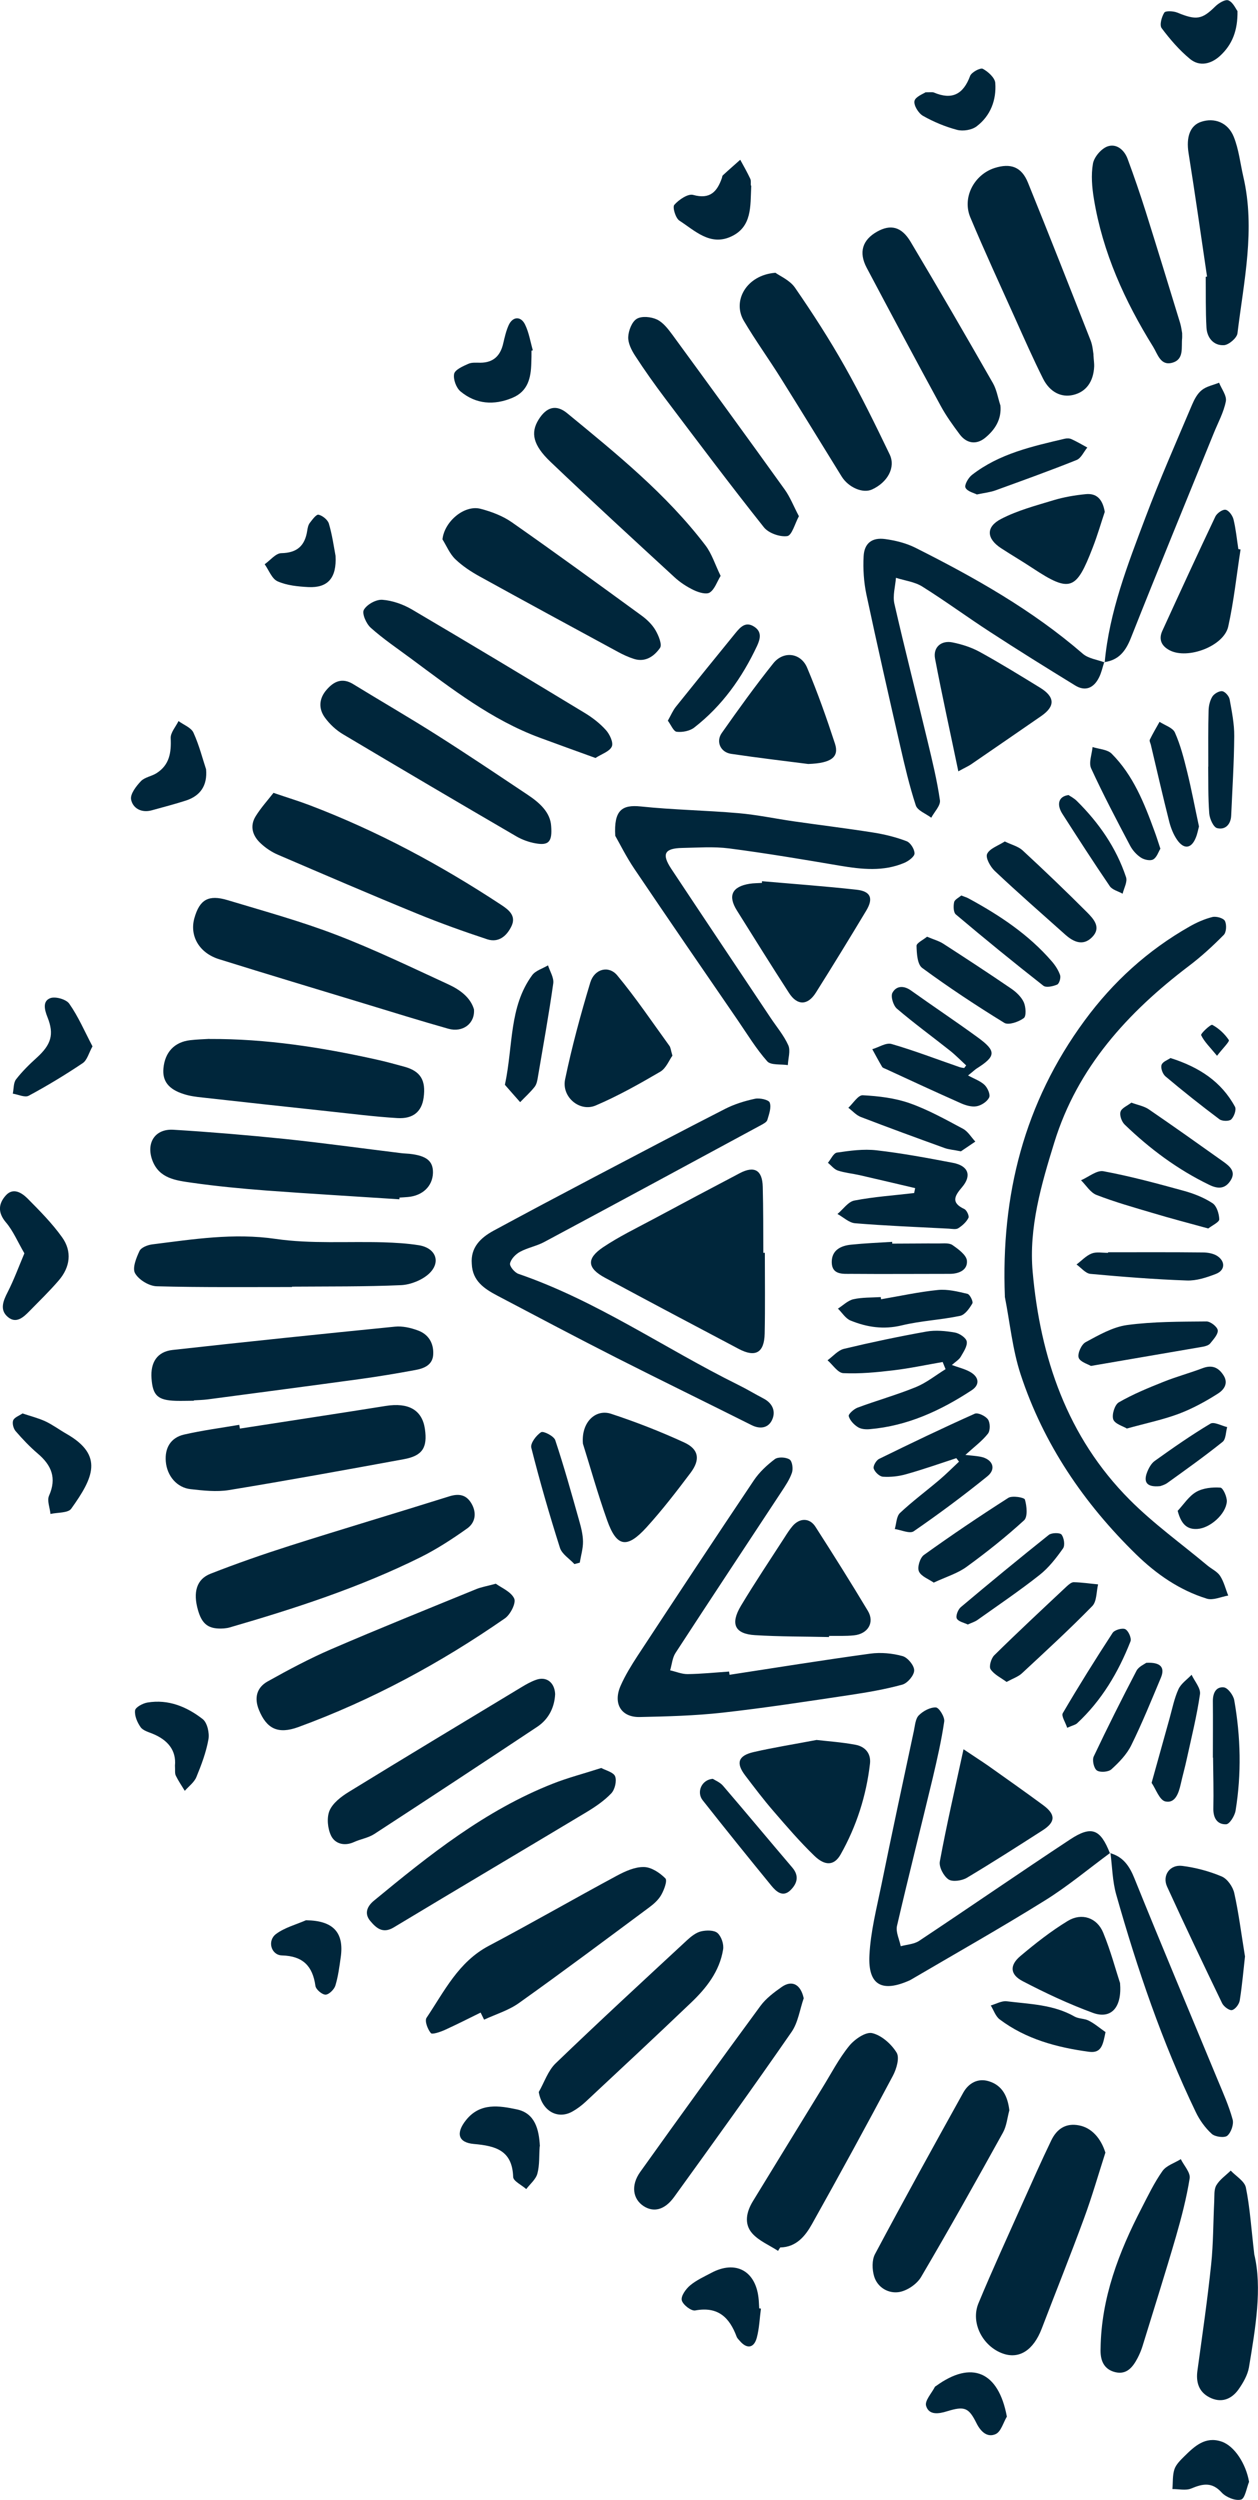 <svg width="78" height="155" viewBox="0 0 78 155" fill="none" xmlns="http://www.w3.org/2000/svg">
<g clip-path="url(#clip0_1517_15)">
<path d="M62.306 80.39C62.058 74.116 63.495 68.376 67.252 63.271C69.014 60.874 71.162 58.918 73.759 57.444C74.202 57.191 74.681 56.979 75.172 56.856C75.409 56.797 75.853 56.921 75.947 57.097C76.066 57.326 76.042 57.802 75.876 57.966C75.196 58.654 74.48 59.312 73.711 59.893C69.914 62.778 66.808 66.179 65.371 70.832C64.56 73.446 63.785 76.131 64.028 78.851C64.501 84.156 66.163 89.091 70.044 92.986C71.523 94.472 73.25 95.712 74.865 97.063C75.125 97.28 75.48 97.439 75.652 97.709C75.888 98.073 75.989 98.514 76.154 98.925C75.711 99.002 75.214 99.237 74.829 99.119C73.138 98.596 71.706 97.603 70.446 96.376C67.198 93.203 64.702 89.531 63.282 85.214C62.774 83.663 62.62 82 62.301 80.39H62.306Z" fill="#00263B"/>
<path d="M29.252 78.358C29.169 77.347 29.796 76.742 30.606 76.302C32.659 75.191 34.717 74.098 36.782 73.012C39.503 71.584 42.218 70.151 44.957 68.752C45.531 68.459 46.175 68.259 46.808 68.124C47.104 68.059 47.666 68.188 47.725 68.359C47.838 68.664 47.684 69.081 47.577 69.44C47.536 69.575 47.335 69.675 47.187 69.757C42.709 72.177 38.231 74.604 33.741 77.007C33.268 77.259 32.712 77.359 32.245 77.612C31.973 77.758 31.683 78.058 31.624 78.334C31.588 78.51 31.907 78.898 32.144 78.98C37.007 80.649 41.206 83.604 45.767 85.86C46.306 86.124 46.814 86.436 47.347 86.712C47.926 87.017 48.121 87.54 47.855 88.069C47.619 88.533 47.134 88.627 46.595 88.356C43.821 86.964 41.029 85.607 38.261 84.203C35.77 82.94 33.303 81.63 30.837 80.332C30.038 79.909 29.293 79.427 29.252 78.364V78.358Z" fill="#00263B"/>
<path d="M45.241 103.837C48.146 103.39 51.044 102.926 53.955 102.527C54.611 102.438 55.327 102.503 55.96 102.679C56.279 102.767 56.688 103.261 56.682 103.566C56.682 103.872 56.267 104.36 55.948 104.448C54.883 104.741 53.777 104.929 52.683 105.094C50.056 105.487 47.43 105.893 44.792 106.187C43.094 106.375 41.373 106.422 39.663 106.457C38.516 106.48 37.995 105.623 38.48 104.518C38.764 103.872 39.142 103.261 39.527 102.668C41.917 99.031 44.313 95.4 46.738 91.787C47.081 91.276 47.554 90.836 48.045 90.466C48.246 90.319 48.731 90.342 48.956 90.489C49.122 90.595 49.187 91.059 49.104 91.306C48.962 91.729 48.696 92.117 48.447 92.498C46.259 95.823 44.058 99.143 41.887 102.48C41.686 102.785 41.663 103.196 41.55 103.561C41.911 103.643 42.278 103.801 42.639 103.796C43.496 103.784 44.348 103.696 45.206 103.637L45.235 103.843L45.241 103.837Z" fill="#00263B"/>
<path d="M47.423 77.67C47.423 79.345 47.447 81.019 47.412 82.687C47.388 83.868 46.844 84.18 45.814 83.639C43.04 82.176 40.272 80.708 37.509 79.221C36.409 78.628 36.344 78.04 37.385 77.335C38.373 76.672 39.455 76.149 40.508 75.585C42.289 74.627 44.075 73.681 45.862 72.741C46.773 72.26 47.27 72.547 47.293 73.582C47.329 74.945 47.323 76.307 47.329 77.676C47.358 77.676 47.382 77.676 47.412 77.676L47.423 77.67Z" fill="#00263B"/>
<path d="M38.148 51.827C38.053 50.223 38.574 49.883 39.721 50C41.738 50.212 43.767 50.241 45.79 50.417C46.95 50.517 48.097 50.764 49.251 50.928C50.889 51.163 52.534 51.363 54.166 51.622C54.858 51.733 55.557 51.904 56.213 52.156C56.456 52.25 56.704 52.65 56.704 52.914C56.704 53.108 56.343 53.378 56.089 53.49C54.776 54.054 53.427 53.901 52.061 53.672C49.783 53.284 47.506 52.902 45.211 52.603C44.252 52.479 43.27 52.556 42.3 52.573C41.2 52.597 41.011 52.944 41.62 53.866C43.661 56.944 45.719 60.017 47.772 63.095C48.151 63.665 48.606 64.2 48.878 64.811C49.026 65.151 48.866 65.621 48.849 66.038C48.411 65.968 47.796 66.056 47.571 65.803C46.879 65.022 46.329 64.111 45.737 63.248C43.596 60.128 41.454 57.015 39.337 53.877C38.822 53.114 38.414 52.285 38.154 51.833L38.148 51.827Z" fill="#00263B"/>
<path d="M68.844 114.875C67.495 115.868 66.2 116.955 64.78 117.836C62.053 119.534 59.255 121.114 56.48 122.742C56.457 122.753 56.433 122.771 56.404 122.783C54.688 123.552 53.813 123.082 53.907 121.232C53.978 119.775 54.351 118.324 54.647 116.879C55.297 113.683 55.984 110.493 56.664 107.309C56.735 106.98 56.758 106.562 56.971 106.351C57.238 106.081 57.681 105.846 58.03 105.863C58.225 105.875 58.586 106.457 58.545 106.733C58.373 107.908 58.107 109.071 57.835 110.228C57.102 113.289 56.327 116.338 55.617 119.405C55.528 119.787 55.765 120.245 55.848 120.668C56.232 120.562 56.67 120.544 56.983 120.339C60.113 118.259 63.206 116.121 66.341 114.053C67.684 113.166 68.228 113.401 68.82 114.905L68.838 114.881L68.844 114.875Z" fill="#00263B"/>
<path d="M68.465 41.053C68.359 41.376 68.294 41.711 68.14 42.01C67.82 42.651 67.3 42.892 66.661 42.498C64.892 41.411 63.124 40.313 61.385 39.179C59.971 38.262 58.616 37.264 57.191 36.371C56.717 36.071 56.102 36.001 55.552 35.824C55.511 36.365 55.339 36.935 55.457 37.44C56.108 40.289 56.836 43.121 57.516 45.964C57.806 47.174 58.102 48.39 58.279 49.618C58.326 49.947 57.93 50.341 57.741 50.699C57.409 50.447 56.889 50.259 56.782 49.935C56.386 48.725 56.096 47.48 55.812 46.24C55.096 43.115 54.387 39.989 53.718 36.852C53.559 36.089 53.505 35.278 53.547 34.491C53.588 33.68 54.067 33.31 54.883 33.422C55.522 33.51 56.185 33.674 56.759 33.962C60.432 35.807 64.005 37.822 67.134 40.53C67.483 40.836 68.045 40.9 68.507 41.076L68.477 41.053H68.465Z" fill="#00263B"/>
<path d="M13.883 100.964C12.943 101.028 12.529 100.723 12.274 99.824C11.961 98.731 12.18 97.915 13.049 97.574C14.664 96.94 16.303 96.37 17.959 95.841C21.242 94.795 24.549 93.814 27.838 92.78C28.447 92.586 28.908 92.663 29.234 93.221C29.565 93.791 29.482 94.396 28.973 94.76C28.05 95.418 27.092 96.041 26.081 96.546C22.295 98.426 18.284 99.73 14.232 100.905C14.096 100.946 13.954 100.952 13.883 100.964Z" fill="#00263B"/>
<path d="M29.387 62.566C29.464 63.465 28.689 64.035 27.796 63.782C26.045 63.289 24.306 62.743 22.561 62.214C19.567 61.303 16.568 60.404 13.581 59.47C12.339 59.083 11.742 58.013 12.055 56.915C12.38 55.775 12.925 55.452 14.114 55.81C16.373 56.492 18.663 57.12 20.863 57.966C23.223 58.871 25.506 59.976 27.802 61.033C28.529 61.368 29.174 61.85 29.387 62.578V62.566Z" fill="#00263B"/>
<path d="M14.87 88.574C17.881 88.104 20.898 87.652 23.909 87.17C25.329 86.941 26.175 87.417 26.346 88.597C26.512 89.749 26.198 90.26 25.039 90.472C21.425 91.135 17.816 91.793 14.19 92.387C13.421 92.51 12.599 92.416 11.812 92.328C10.972 92.234 10.357 91.517 10.28 90.618C10.209 89.784 10.576 89.138 11.41 88.944C12.54 88.686 13.693 88.533 14.835 88.339C14.847 88.421 14.859 88.498 14.876 88.58L14.87 88.574Z" fill="#00263B"/>
<path d="M12.991 64.417C16.492 64.399 19.929 64.934 23.336 65.692C23.922 65.821 24.502 65.98 25.076 66.138C26.075 66.414 26.418 66.978 26.265 68.065C26.146 68.917 25.62 69.381 24.638 69.322C23.189 69.234 21.739 69.046 20.296 68.893C17.711 68.617 15.132 68.335 12.553 68.047C12.156 68.006 11.754 67.954 11.382 67.83C10.441 67.531 10.062 67.019 10.133 66.244C10.222 65.239 10.814 64.605 11.79 64.493C12.186 64.446 12.588 64.434 12.985 64.411L12.991 64.417Z" fill="#00263B"/>
<path d="M67.796 21.983C67.819 22.371 67.849 22.541 67.843 22.712C67.802 23.669 67.34 24.298 66.542 24.486C65.808 24.662 65.093 24.316 64.672 23.476C64.063 22.259 63.513 21.014 62.957 19.774C62.017 17.683 61.052 15.598 60.165 13.483C59.644 12.249 60.396 10.827 61.667 10.416C62.667 10.099 63.342 10.345 63.738 11.327C65.057 14.581 66.341 17.848 67.624 21.114C67.754 21.449 67.772 21.831 67.802 21.977L67.796 21.983Z" fill="#00263B"/>
<path d="M16.965 49.16C17.858 49.465 18.538 49.671 19.201 49.924C23.401 51.522 27.334 53.637 31.079 56.104C31.552 56.415 32.014 56.78 31.718 57.414C31.434 58.013 30.931 58.472 30.209 58.237C28.754 57.755 27.305 57.238 25.885 56.656C22.987 55.47 20.112 54.23 17.237 52.996C16.852 52.832 16.48 52.585 16.172 52.297C15.663 51.833 15.468 51.228 15.853 50.605C16.178 50.082 16.598 49.618 16.965 49.148V49.16Z" fill="#00263B"/>
<path d="M68.542 133.451C68.104 134.814 67.708 136.201 67.211 137.546C66.371 139.837 65.46 142.099 64.59 144.378C64.076 145.718 63.194 146.288 62.171 145.918C60.929 145.471 60.166 144.014 60.668 142.804C61.538 140.707 62.49 138.645 63.413 136.571C63.993 135.278 64.567 133.98 65.182 132.705C65.519 132.006 66.075 131.607 66.915 131.777C67.69 131.93 68.258 132.576 68.536 133.457L68.542 133.451Z" fill="#00263B"/>
<path d="M30.742 98.191C31.079 98.438 31.688 98.684 31.884 99.113C32.008 99.389 31.647 100.106 31.304 100.341C27.317 103.108 23.07 105.405 18.497 107.08C17.243 107.538 16.533 107.191 16.054 106.016C15.746 105.258 15.924 104.624 16.598 104.248C17.882 103.531 19.189 102.832 20.538 102.25C23.519 100.964 26.53 99.754 29.529 98.526C29.843 98.397 30.186 98.344 30.742 98.191Z" fill="#00263B"/>
<path d="M12.021 86.847C11.648 86.847 11.275 86.864 10.909 86.853C9.779 86.817 9.471 86.529 9.394 85.46C9.323 84.462 9.749 83.804 10.702 83.698C15.298 83.187 19.894 82.711 24.49 82.253C24.952 82.206 25.466 82.323 25.91 82.488C26.561 82.723 26.892 83.269 26.862 83.956C26.839 84.626 26.3 84.844 25.75 84.943C24.603 85.155 23.449 85.349 22.29 85.507C19.155 85.936 16.014 86.347 12.873 86.764C12.589 86.8 12.305 86.806 12.021 86.823C12.021 86.829 12.021 86.835 12.021 86.841V86.847Z" fill="#00263B"/>
<path d="M24.757 74.357C22 74.175 19.238 74.016 16.481 73.811C14.943 73.693 13.405 73.546 11.885 73.329C10.915 73.188 9.862 73.076 9.442 71.931C9.051 70.856 9.613 69.974 10.755 70.045C13.062 70.186 15.363 70.38 17.658 70.615C20.066 70.867 22.467 71.202 24.875 71.496C25.047 71.519 25.218 71.519 25.39 71.537C26.454 71.654 26.863 71.989 26.845 72.724C26.821 73.546 26.2 74.14 25.283 74.216C25.112 74.234 24.94 74.239 24.768 74.251C24.768 74.286 24.768 74.322 24.763 74.357H24.757Z" fill="#00263B"/>
<path d="M29.802 124.78C29.063 125.144 28.323 125.52 27.572 125.861C27.3 125.984 26.797 126.155 26.715 126.055C26.513 125.814 26.318 125.297 26.448 125.103C27.549 123.464 28.418 121.643 30.305 120.644C32.973 119.234 35.588 117.725 38.244 116.297C38.758 116.021 39.362 115.745 39.923 115.757C40.385 115.762 40.911 116.115 41.255 116.461C41.391 116.597 41.178 117.172 41 117.484C40.829 117.789 40.533 118.054 40.237 118.271C37.563 120.257 34.895 122.254 32.18 124.187C31.541 124.645 30.737 124.886 30.015 125.221C29.944 125.074 29.873 124.933 29.802 124.786V124.78Z" fill="#00263B"/>
<path d="M48.074 16.908C48.352 17.113 48.973 17.372 49.292 17.836C50.386 19.422 51.434 21.044 52.38 22.724C53.38 24.498 54.279 26.337 55.16 28.17C55.551 28.98 55.03 29.909 54.066 30.349C53.498 30.608 52.611 30.226 52.185 29.544C50.931 27.517 49.688 25.485 48.423 23.464C47.671 22.259 46.837 21.108 46.116 19.886C45.388 18.641 46.293 17.055 48.068 16.913L48.074 16.908Z" fill="#00263B"/>
<path d="M18.112 79.797C15.314 79.797 12.516 79.826 9.718 79.75C9.245 79.738 8.606 79.351 8.376 78.945C8.192 78.628 8.447 77.993 8.648 77.565C8.748 77.347 9.151 77.189 9.435 77.153C11.972 76.836 14.48 76.431 17.095 76.813C19.278 77.13 21.537 76.96 23.762 77.024C24.501 77.048 25.246 77.089 25.974 77.206C27.021 77.377 27.364 78.252 26.601 78.969C26.169 79.368 25.465 79.65 24.874 79.68C22.62 79.779 20.366 79.756 18.107 79.774C18.107 79.785 18.107 79.791 18.107 79.803L18.112 79.797Z" fill="#00263B"/>
<path d="M48.24 139.555C47.702 139.203 47.057 138.938 46.643 138.474C46.116 137.881 46.282 137.135 46.678 136.483C48.116 134.133 49.553 131.783 50.997 129.433C51.535 128.564 52.008 127.641 52.647 126.854C52.978 126.443 53.67 125.961 54.078 126.055C54.658 126.19 55.267 126.731 55.593 127.265C55.788 127.582 55.587 128.276 55.362 128.699C53.724 131.783 52.05 134.85 50.346 137.893C49.932 138.633 49.376 139.326 48.376 139.344C48.329 139.414 48.281 139.485 48.24 139.561V139.555Z" fill="#00263B"/>
<path d="M27.436 33.427C27.56 32.329 28.796 31.283 29.802 31.547C30.476 31.724 31.174 31.988 31.736 32.382C34.439 34.273 37.107 36.218 39.775 38.163C40.112 38.409 40.438 38.721 40.645 39.079C40.834 39.402 41.065 39.966 40.923 40.172C40.574 40.671 40.029 41.082 39.308 40.853C38.959 40.742 38.616 40.583 38.296 40.407C35.445 38.862 32.594 37.316 29.754 35.748C29.21 35.448 28.672 35.096 28.228 34.667C27.885 34.338 27.69 33.85 27.43 33.433L27.436 33.427Z" fill="#00263B"/>
<path d="M62.028 25.12C62.116 26.002 61.69 26.648 61.081 27.147C60.543 27.588 59.939 27.506 59.508 26.936C59.082 26.366 58.662 25.784 58.325 25.162C56.775 22.318 55.249 19.457 53.734 16.596C53.231 15.639 53.474 14.875 54.379 14.364C55.213 13.894 55.893 14.041 56.461 14.992C58.194 17.895 59.886 20.82 61.566 23.758C61.797 24.163 61.874 24.662 62.022 25.12H62.028Z" fill="#00263B"/>
<path d="M62.579 130.855C62.455 131.313 62.413 131.812 62.189 132.218C60.526 135.22 58.852 138.216 57.113 141.171C56.853 141.617 56.238 142.034 55.735 142.111C55.084 142.211 54.404 141.829 54.197 141.13C54.073 140.707 54.055 140.131 54.25 139.761C56.037 136.406 57.876 133.075 59.722 129.75C60.053 129.157 60.627 128.828 61.313 129.039C62.153 129.298 62.484 129.979 62.585 130.855H62.579Z" fill="#00263B"/>
<path d="M37.272 109.612C37.562 109.77 38.047 109.882 38.142 110.14C38.248 110.428 38.124 110.957 37.899 111.192C37.456 111.656 36.9 112.032 36.343 112.367C32.368 114.752 28.375 117.114 24.406 119.505C23.72 119.916 23.312 119.522 22.951 119.093C22.567 118.629 22.774 118.177 23.194 117.836C26.625 115.005 30.091 112.232 34.297 110.581C35.219 110.217 36.184 109.97 37.278 109.617L37.272 109.612Z" fill="#00263B"/>
<path d="M34.173 51.21C34.25 52.185 34.025 52.432 33.22 52.291C32.806 52.221 32.386 52.068 32.026 51.862C28.429 49.765 24.844 47.656 21.265 45.523C20.84 45.271 20.443 44.901 20.147 44.495C19.739 43.937 19.775 43.309 20.248 42.768C20.698 42.245 21.218 41.999 21.898 42.416C23.62 43.473 25.371 44.484 27.074 45.565C28.973 46.769 30.842 48.026 32.718 49.278C33.469 49.777 34.12 50.37 34.173 51.21Z" fill="#00263B"/>
<path d="M36.911 46.992C35.71 46.558 34.586 46.152 33.474 45.741C30.487 44.636 28.008 42.704 25.494 40.841C24.648 40.213 23.767 39.62 22.986 38.92C22.708 38.674 22.43 38.039 22.56 37.81C22.75 37.475 23.323 37.158 23.708 37.187C24.335 37.234 24.997 37.469 25.548 37.792C29.132 39.901 32.693 42.046 36.254 44.202C36.739 44.495 37.201 44.854 37.574 45.271C37.804 45.529 38.047 46.041 37.934 46.287C37.798 46.593 37.307 46.746 36.917 46.998L36.911 46.992Z" fill="#00263B"/>
<path d="M34.421 105.029C34.385 105.822 34.048 106.568 33.321 107.056C29.961 109.288 26.589 111.509 23.205 113.712C22.833 113.953 22.354 114.023 21.945 114.211C21.348 114.482 20.774 114.311 20.532 113.824C20.313 113.377 20.248 112.702 20.431 112.261C20.632 111.791 21.153 111.392 21.62 111.104C25.181 108.918 28.76 106.762 32.333 104.606C32.623 104.43 32.924 104.26 33.244 104.148C33.865 103.925 34.385 104.295 34.421 105.035V105.029Z" fill="#00263B"/>
<path d="M44.679 35.707C44.448 36.089 44.312 36.535 44.01 36.735C43.797 36.876 43.324 36.735 43.028 36.594C42.597 36.388 42.177 36.118 41.822 35.789C39.243 33.416 36.663 31.048 34.126 28.628C33.043 27.594 32.889 26.83 33.392 26.019C33.877 25.238 34.475 25.05 35.167 25.62C38.225 28.134 41.313 30.631 43.732 33.803C44.135 34.326 44.336 35.002 44.679 35.701V35.707Z" fill="#00263B"/>
<path d="M33.41 129.697C33.753 129.098 33.978 128.381 34.457 127.923C37.143 125.338 39.882 122.812 42.614 120.28C42.863 120.051 43.165 119.816 43.472 119.745C43.798 119.669 44.277 119.663 44.49 119.851C44.732 120.069 44.892 120.55 44.833 120.879C44.614 122.225 43.798 123.264 42.839 124.175C40.68 126.237 38.492 128.276 36.309 130.314C36.06 130.543 35.782 130.755 35.486 130.919C34.558 131.436 33.594 130.861 33.404 129.703L33.41 129.697Z" fill="#00263B"/>
<path d="M49.837 123.881C49.588 124.592 49.488 125.397 49.074 125.99C46.696 129.427 44.253 132.817 41.804 136.207C41.206 137.035 40.52 137.182 39.899 136.776C39.242 136.342 39.1 135.502 39.692 134.667C42.153 131.219 44.637 127.788 47.145 124.375C47.488 123.905 47.991 123.529 48.476 123.188C49.121 122.742 49.648 123.047 49.831 123.887L49.837 123.881Z" fill="#00263B"/>
<path d="M49.535 32.006C49.286 32.464 49.103 33.193 48.813 33.239C48.358 33.304 47.654 33.057 47.364 32.693C45.276 30.067 43.264 27.382 41.241 24.703C40.591 23.84 39.964 22.959 39.378 22.054C39.153 21.707 38.934 21.273 38.952 20.891C38.97 20.497 39.177 19.951 39.479 19.769C39.786 19.581 40.372 19.639 40.733 19.81C41.117 19.992 41.425 20.397 41.691 20.756C44.022 23.946 46.352 27.142 48.653 30.349C48.991 30.819 49.203 31.377 49.535 32.006Z" fill="#00263B"/>
<path d="M50.624 107.878C51.351 107.961 52.209 108.019 53.049 108.178C53.641 108.29 54.013 108.713 53.942 109.347C53.712 111.339 53.108 113.224 52.126 114.969C51.73 115.674 51.162 115.71 50.488 115.057C49.589 114.188 48.772 113.236 47.956 112.29C47.341 111.58 46.773 110.828 46.205 110.081C45.619 109.312 45.761 108.854 46.725 108.63C47.974 108.343 49.245 108.143 50.63 107.878H50.624Z" fill="#00263B"/>
<path d="M47.245 54.635C49.203 54.806 51.167 54.947 53.119 55.164C53.995 55.264 54.166 55.705 53.705 56.468C52.681 58.172 51.646 59.864 50.587 61.544C50.079 62.349 49.434 62.361 48.919 61.562C47.825 59.87 46.76 58.16 45.69 56.451C45.116 55.534 45.388 54.97 46.476 54.794C46.731 54.753 46.985 54.759 47.245 54.741V54.63V54.635Z" fill="#00263B"/>
<path d="M51.41 101.498C49.878 101.463 48.34 101.475 46.814 101.381C45.56 101.305 45.264 100.688 45.944 99.554C46.808 98.115 47.742 96.722 48.648 95.318C48.801 95.077 48.955 94.836 49.139 94.619C49.582 94.102 50.203 94.096 50.564 94.666C51.67 96.387 52.759 98.12 53.812 99.877C54.243 100.6 53.812 101.305 52.948 101.393C52.439 101.446 51.919 101.422 51.404 101.428C51.404 101.451 51.404 101.475 51.404 101.498H51.41Z" fill="#00263B"/>
<path d="M74.84 17.148C74.462 14.593 74.101 12.037 73.693 9.482C73.539 8.507 73.782 7.784 74.468 7.555C75.284 7.279 76.136 7.584 76.497 8.483C76.81 9.259 76.899 10.122 77.088 10.945C77.851 14.217 77.118 17.442 76.727 20.668C76.692 20.955 76.189 21.384 75.888 21.402C75.243 21.437 74.84 20.938 74.805 20.315C74.746 19.269 74.769 18.212 74.758 17.16C74.781 17.16 74.811 17.154 74.835 17.148H74.84Z" fill="#00263B"/>
<path d="M77.77 139.778C78.267 141.846 77.847 144.32 77.439 146.781C77.356 147.257 77.078 147.739 76.794 148.144C76.35 148.767 75.712 149.008 74.99 148.638C74.327 148.297 74.144 147.698 74.245 146.975C74.546 144.784 74.866 142.592 75.096 140.389C75.232 139.097 75.221 137.781 75.286 136.483C75.303 136.148 75.262 135.754 75.416 135.49C75.623 135.137 76.001 134.879 76.309 134.579C76.634 134.926 77.167 135.231 77.249 135.631C77.498 136.853 77.575 138.104 77.77 139.778Z" fill="#00263B"/>
<path d="M41.697 65.445C41.49 65.727 41.301 66.238 40.934 66.45C39.639 67.207 38.314 67.954 36.935 68.541C35.942 68.964 34.812 68.012 35.037 66.925C35.457 64.904 36.001 62.901 36.598 60.921C36.853 60.07 37.74 59.835 38.272 60.475C39.426 61.867 40.443 63.377 41.508 64.846C41.585 64.951 41.591 65.11 41.691 65.445H41.697Z" fill="#00263B"/>
<path d="M73.297 20.662C73.297 20.85 73.303 20.908 73.297 20.961C73.232 21.531 73.439 22.277 72.688 22.489C71.954 22.7 71.777 21.948 71.499 21.502C69.736 18.664 68.37 15.656 67.826 12.337C67.707 11.62 67.642 10.851 67.766 10.146C67.837 9.74 68.269 9.229 68.659 9.082C69.216 8.877 69.707 9.288 69.914 9.846C70.316 10.933 70.694 12.032 71.043 13.136C71.765 15.433 72.469 17.73 73.173 20.033C73.244 20.274 73.273 20.532 73.297 20.656V20.662Z" fill="#00263B"/>
<path d="M36.142 89.508C36.03 88.169 36.935 87.34 37.893 87.657C39.431 88.163 40.946 88.756 42.419 89.432C43.33 89.849 43.436 90.489 42.821 91.312C41.951 92.469 41.064 93.62 40.088 94.695C38.869 96.035 38.236 95.923 37.645 94.261C37.047 92.581 36.568 90.859 36.142 89.508Z" fill="#00263B"/>
<path d="M68.239 145.612C68.28 142.475 69.369 139.632 70.789 136.894C71.191 136.113 71.575 135.314 72.078 134.603C72.321 134.262 72.829 134.109 73.214 133.868C73.409 134.268 73.817 134.697 73.764 135.055C73.569 136.277 73.255 137.481 72.912 138.674C72.25 140.953 71.528 143.221 70.83 145.495C70.753 145.736 70.653 145.97 70.534 146.2C70.244 146.752 69.866 147.251 69.144 147.075C68.416 146.893 68.21 146.311 68.239 145.618V145.612Z" fill="#00263B"/>
<path d="M59.42 47.827C58.912 45.377 58.409 43.115 57.977 40.841C57.841 40.136 58.355 39.684 59.065 39.831C59.645 39.949 60.231 40.136 60.745 40.418C62.017 41.117 63.254 41.881 64.49 42.639C65.413 43.209 65.436 43.785 64.567 44.39C63.117 45.394 61.662 46.393 60.207 47.392C60.053 47.498 59.87 47.574 59.414 47.827H59.42Z" fill="#00263B"/>
<path d="M68.826 114.893C69.642 115.122 70.033 115.698 70.341 116.467C72.026 120.638 73.777 124.792 75.499 128.951C75.836 129.762 76.197 130.567 76.427 131.407C76.51 131.707 76.333 132.218 76.096 132.417C75.919 132.564 75.333 132.488 75.132 132.3C74.724 131.93 74.375 131.442 74.138 130.943C72.056 126.613 70.518 122.084 69.211 117.472C68.974 116.638 68.962 115.739 68.85 114.864L68.832 114.887L68.826 114.893Z" fill="#00263B"/>
<path d="M59.74 108.454C60.438 108.924 60.864 109.194 61.278 109.482C62.413 110.287 63.555 111.092 64.679 111.92C65.466 112.502 65.454 112.966 64.644 113.483C63.088 114.482 61.532 115.48 59.947 116.426C59.639 116.608 59.059 116.691 58.811 116.526C58.503 116.315 58.208 115.751 58.273 115.41C58.687 113.166 59.202 110.939 59.74 108.46V108.454Z" fill="#00263B"/>
<path d="M50.11 47.368C48.731 47.192 47.034 46.992 45.336 46.74C44.679 46.646 44.372 45.988 44.751 45.447C45.78 43.984 46.827 42.528 47.945 41.129C48.578 40.336 49.654 40.471 50.045 41.4C50.695 42.939 51.252 44.519 51.772 46.111C52.038 46.928 51.559 47.321 50.11 47.368Z" fill="#00263B"/>
<path d="M68.494 41.076C68.778 37.928 69.92 35.008 71.02 32.088C71.907 29.732 72.925 27.423 73.907 25.103C74.049 24.768 74.238 24.404 74.516 24.186C74.806 23.951 75.226 23.875 75.587 23.728C75.741 24.116 76.072 24.533 76.007 24.88C75.877 25.561 75.522 26.201 75.256 26.86C73.54 31.089 71.801 35.307 70.121 39.549C69.796 40.371 69.37 40.929 68.471 41.053L68.5 41.076H68.494Z" fill="#00263B"/>
<path d="M58.456 84.444C57.433 84.62 56.421 84.838 55.392 84.961C54.363 85.084 53.316 85.184 52.287 85.137C51.949 85.12 51.636 84.62 51.31 84.338C51.648 84.091 51.961 83.715 52.334 83.627C54.026 83.222 55.729 82.864 57.439 82.558C58.007 82.458 58.628 82.517 59.202 82.617C59.486 82.664 59.906 82.946 59.941 83.175C59.988 83.463 59.74 83.821 59.568 84.121C59.462 84.303 59.249 84.426 59.018 84.632C59.438 84.785 59.817 84.873 60.142 85.055C60.71 85.372 60.769 85.854 60.249 86.195C58.326 87.458 56.268 88.409 53.931 88.609C53.683 88.633 53.381 88.609 53.186 88.48C52.943 88.327 52.695 88.063 52.624 87.804C52.588 87.681 52.937 87.364 53.168 87.276C54.369 86.829 55.605 86.483 56.788 86.001C57.445 85.731 58.019 85.266 58.628 84.89C58.569 84.743 58.51 84.597 58.45 84.45L58.456 84.444Z" fill="#00263B"/>
<path d="M56.741 73.664C55.593 73.394 54.44 73.123 53.292 72.859C52.848 72.759 52.387 72.718 51.955 72.577C51.718 72.501 51.541 72.26 51.334 72.095C51.517 71.872 51.683 71.49 51.896 71.461C52.706 71.343 53.546 71.226 54.351 71.32C55.936 71.502 57.51 71.796 59.077 72.095C60.041 72.277 60.266 72.882 59.651 73.605C59.178 74.157 58.953 74.569 59.793 74.962C59.941 75.033 60.106 75.391 60.047 75.508C59.917 75.767 59.669 75.99 59.42 76.149C59.278 76.243 59.03 76.19 58.835 76.178C56.894 76.078 54.954 76.002 53.02 75.843C52.641 75.814 52.292 75.467 51.925 75.268C52.275 74.98 52.588 74.504 52.978 74.433C54.197 74.198 55.445 74.116 56.681 73.969C56.699 73.869 56.723 73.769 56.741 73.67V73.664Z" fill="#00263B"/>
<path d="M69.446 122.935C69.582 124.51 68.861 125.203 67.76 124.798C66.27 124.251 64.821 123.57 63.413 122.836C62.62 122.424 62.585 121.849 63.271 121.273C64.199 120.492 65.17 119.728 66.205 119.099C67.074 118.571 68.027 118.9 68.405 119.834C68.867 120.956 69.18 122.142 69.441 122.935H69.446Z" fill="#00263B"/>
<path d="M68.499 31.736C68.286 32.364 68.056 33.175 67.748 33.962C66.731 36.594 66.364 36.77 64.016 35.219C63.377 34.796 62.714 34.409 62.075 33.992C61.17 33.404 61.105 32.675 62.069 32.176C63.081 31.648 64.223 31.348 65.323 31.013C65.968 30.819 66.654 30.702 67.328 30.637C67.943 30.578 68.357 30.89 68.499 31.736Z" fill="#00263B"/>
<path d="M77.196 121.279C77.107 122.054 77.024 123.047 76.87 124.022C76.835 124.257 76.598 124.575 76.391 124.627C76.226 124.669 75.877 124.41 75.776 124.204C74.617 121.802 73.469 119.393 72.363 116.973C72.049 116.285 72.529 115.592 73.298 115.686C74.132 115.792 74.978 116.015 75.752 116.344C76.101 116.491 76.439 116.979 76.527 117.366C76.799 118.582 76.953 119.822 77.19 121.279H77.196Z" fill="#00263B"/>
<path d="M59.905 66.056C59.568 65.745 59.248 65.416 58.893 65.134C57.805 64.27 56.675 63.447 55.616 62.543C55.385 62.349 55.214 61.779 55.332 61.556C55.569 61.115 56.036 61.086 56.498 61.421C57.864 62.396 59.266 63.33 60.62 64.317C61.792 65.169 61.762 65.486 60.555 66.25C60.461 66.308 60.384 66.391 60.023 66.679C60.419 66.896 60.798 67.025 61.052 67.272C61.236 67.454 61.419 67.865 61.33 68.047C61.206 68.3 60.851 68.535 60.561 68.588C60.254 68.647 59.875 68.535 59.573 68.4C58.012 67.707 56.462 66.99 54.912 66.273C54.835 66.238 54.729 66.209 54.693 66.144C54.48 65.786 54.285 65.416 54.084 65.051C54.486 64.934 54.942 64.628 55.279 64.728C56.699 65.139 58.083 65.674 59.479 66.156C59.573 66.191 59.68 66.203 59.781 66.22C59.822 66.168 59.863 66.109 59.905 66.056Z" fill="#00263B"/>
<path d="M76.918 34.074C76.67 35.666 76.504 37.275 76.155 38.844C75.889 40.06 73.641 40.906 72.523 40.319C72.014 40.054 71.825 39.643 72.068 39.114C73.15 36.747 74.239 34.379 75.357 32.023C75.457 31.818 75.806 31.571 75.99 31.606C76.191 31.642 76.421 31.965 76.481 32.2C76.628 32.805 76.688 33.428 76.782 34.044L76.924 34.068L76.918 34.074Z" fill="#00263B"/>
<path d="M59.295 90.407C58.254 90.748 57.225 91.112 56.172 91.406C55.717 91.535 55.22 91.588 54.746 91.558C54.533 91.546 54.244 91.27 54.173 91.053C54.119 90.9 54.326 90.542 54.504 90.454C56.468 89.49 58.438 88.544 60.437 87.651C60.632 87.563 61.111 87.793 61.259 88.01C61.401 88.221 61.407 88.697 61.253 88.891C60.892 89.349 60.401 89.708 59.857 90.207C60.23 90.248 60.52 90.266 60.798 90.319C61.543 90.466 61.797 91.065 61.224 91.529C59.745 92.727 58.219 93.861 56.651 94.942C56.409 95.107 55.876 94.86 55.48 94.801C55.58 94.46 55.58 94.014 55.805 93.802C56.568 93.086 57.414 92.457 58.219 91.776C58.651 91.411 59.047 91.012 59.461 90.624C59.402 90.548 59.349 90.471 59.289 90.401L59.295 90.407Z" fill="#00263B"/>
<path d="M1.515 77.712C1.089 76.983 0.817 76.319 0.373 75.796C-0.148 75.185 -0.1 74.633 0.355 74.122C0.817 73.605 1.349 73.952 1.704 74.304C2.461 75.068 3.23 75.843 3.851 76.713C4.478 77.588 4.354 78.563 3.644 79.386C3.07 80.055 2.432 80.672 1.816 81.301C1.444 81.683 0.994 82.088 0.485 81.653C-0.029 81.219 0.19 80.666 0.474 80.114C0.864 79.351 1.16 78.54 1.515 77.7V77.712Z" fill="#00263B"/>
<path d="M62.413 104.283C62.076 104.03 61.645 103.831 61.42 103.496C61.307 103.325 61.455 102.814 61.65 102.626C63.123 101.175 64.632 99.771 66.14 98.355C66.264 98.244 66.43 98.097 66.572 98.097C67.081 98.109 67.584 98.185 68.086 98.232C67.974 98.69 68.01 99.284 67.725 99.577C66.318 101.017 64.827 102.386 63.354 103.754C63.135 103.954 62.822 104.06 62.419 104.277L62.413 104.283Z" fill="#00263B"/>
<path d="M67.631 84.685C67.459 84.579 66.962 84.438 66.879 84.174C66.802 83.909 67.051 83.357 67.311 83.216C68.128 82.775 68.991 82.276 69.884 82.153C71.505 81.935 73.162 81.947 74.806 81.93C75.055 81.93 75.48 82.264 75.504 82.476C75.534 82.728 75.238 83.04 75.037 83.293C74.942 83.41 74.741 83.469 74.581 83.498C72.339 83.886 70.091 84.268 67.631 84.691V84.685Z" fill="#00263B"/>
<path d="M62.306 52.174C62.714 52.374 63.128 52.473 63.4 52.72C64.761 53.977 66.097 55.258 67.405 56.568C67.813 56.979 68.304 57.514 67.712 58.107C67.15 58.677 66.559 58.401 66.05 57.949C64.583 56.639 63.104 55.346 61.673 53.995C61.401 53.736 61.093 53.178 61.205 52.943C61.359 52.609 61.886 52.438 62.306 52.168V52.174Z" fill="#00263B"/>
<path d="M31.305 67.26C31.825 64.828 31.553 62.437 32.996 60.463C33.209 60.175 33.647 60.052 33.978 59.852C34.097 60.222 34.351 60.616 34.304 60.968C34.032 62.901 33.683 64.816 33.357 66.743C33.322 66.966 33.28 67.219 33.15 67.384C32.884 67.724 32.553 68.018 32.251 68.335C31.92 67.965 31.595 67.589 31.311 67.266L31.305 67.26Z" fill="#00263B"/>
<path d="M57.485 58.078C57.881 58.248 58.218 58.337 58.49 58.513C59.898 59.423 61.3 60.34 62.684 61.286C63.004 61.503 63.323 61.803 63.477 62.138C63.607 62.425 63.643 63.007 63.477 63.124C63.158 63.359 62.531 63.577 62.27 63.418C60.531 62.349 58.822 61.221 57.177 60.011C56.876 59.788 56.84 59.112 56.828 58.642C56.828 58.466 57.236 58.278 57.485 58.072V58.078Z" fill="#00263B"/>
<path d="M57.899 98.126C57.591 97.909 57.112 97.739 56.976 97.427C56.864 97.175 57.041 96.587 57.283 96.411C58.993 95.183 60.744 94.002 62.519 92.868C62.761 92.716 63.507 92.839 63.548 92.974C63.666 93.379 63.731 94.043 63.495 94.261C62.371 95.289 61.176 96.24 59.94 97.139C59.378 97.551 58.668 97.762 57.899 98.121V98.126Z" fill="#00263B"/>
<path d="M74.912 76.166C73.718 75.838 72.588 75.544 71.476 75.209C70.305 74.862 69.121 74.527 67.986 74.087C67.607 73.94 67.341 73.488 67.027 73.176C67.495 72.977 68.009 72.536 68.423 72.618C70.097 72.93 71.742 73.376 73.386 73.828C74.013 73.999 74.64 74.246 75.179 74.598C75.439 74.768 75.587 75.25 75.599 75.597C75.599 75.773 75.185 75.961 74.924 76.161L74.912 76.166Z" fill="#00263B"/>
<path d="M55.327 77.106C56.297 77.106 57.261 77.089 58.231 77.095C58.515 77.095 58.864 77.053 59.065 77.2C59.426 77.453 59.917 77.811 59.952 78.158C60.006 78.734 59.473 78.98 58.888 78.98C56.847 78.98 54.812 78.998 52.771 78.98C52.257 78.98 51.576 79.051 51.57 78.252C51.57 77.512 52.126 77.236 52.765 77.171C53.611 77.083 54.469 77.048 55.321 76.995V77.112L55.327 77.106Z" fill="#00263B"/>
<path d="M1.397 87.634C1.899 87.804 2.379 87.922 2.81 88.122C3.272 88.339 3.686 88.65 4.13 88.903C6.454 90.237 5.78 91.635 4.414 93.544C4.218 93.814 3.568 93.767 3.13 93.867C3.094 93.485 2.905 93.039 3.041 92.733C3.526 91.641 3.195 90.848 2.343 90.125C1.846 89.702 1.391 89.22 0.965 88.727C0.829 88.568 0.746 88.239 0.817 88.063C0.894 87.875 1.184 87.781 1.403 87.628L1.397 87.634Z" fill="#00263B"/>
<path d="M32.955 21.742C32.955 21.995 32.955 22.254 32.943 22.506C32.919 23.423 32.742 24.263 31.765 24.668C30.624 25.144 29.512 25.062 28.559 24.274C28.287 24.051 28.092 23.517 28.157 23.182C28.21 22.923 28.701 22.706 29.033 22.559C29.252 22.459 29.535 22.489 29.79 22.489C30.606 22.483 31.032 22.042 31.203 21.284C31.292 20.902 31.381 20.509 31.541 20.156C31.789 19.622 32.286 19.581 32.552 20.115C32.795 20.609 32.883 21.178 33.037 21.719C33.008 21.725 32.978 21.737 32.955 21.742Z" fill="#00263B"/>
<path d="M33.463 133.075C33.421 133.639 33.463 134.227 33.321 134.761C33.226 135.12 32.871 135.408 32.629 135.725C32.345 135.472 31.824 135.231 31.818 134.973C31.765 133.334 30.742 133.046 29.381 132.928C28.387 132.84 28.263 132.241 28.89 131.454C29.766 130.349 30.96 130.555 32.049 130.784C33.179 131.025 33.421 132.03 33.475 133.075H33.463Z" fill="#00263B"/>
<path d="M5.738 64.869C5.508 65.28 5.407 65.727 5.129 65.915C4.046 66.643 2.928 67.319 1.781 67.936C1.544 68.065 1.13 67.859 0.793 67.807C0.858 67.501 0.828 67.131 1 66.914C1.379 66.426 1.828 65.985 2.29 65.568C3.165 64.769 3.372 64.141 2.946 63.072C2.757 62.602 2.633 62.079 3.106 61.891C3.419 61.761 4.106 61.955 4.295 62.231C4.857 63.03 5.247 63.947 5.732 64.869H5.738Z" fill="#00263B"/>
<path d="M35.616 96.975C35.308 96.64 34.841 96.358 34.717 95.964C34.066 93.914 33.469 91.846 32.942 89.761C32.871 89.49 33.25 88.985 33.552 88.797C33.694 88.709 34.344 89.038 34.427 89.291C34.971 90.924 35.433 92.586 35.9 94.243C36.024 94.678 36.142 95.13 36.148 95.577C36.154 96.011 36.018 96.452 35.947 96.887C35.835 96.916 35.728 96.945 35.616 96.975Z" fill="#00263B"/>
<path d="M69.865 88.568C69.641 88.427 69.126 88.286 69.025 88.004C68.925 87.716 69.114 87.094 69.369 86.947C70.244 86.441 71.191 86.054 72.131 85.678C72.918 85.361 73.746 85.137 74.539 84.838C75.112 84.614 75.521 84.749 75.852 85.255C76.201 85.784 75.864 86.189 75.503 86.412C74.746 86.894 73.941 87.334 73.101 87.652C72.119 88.022 71.084 88.233 69.854 88.574L69.865 88.568Z" fill="#00263B"/>
<path d="M41.408 44.683C41.603 44.337 41.722 44.049 41.911 43.814C43.136 42.286 44.366 40.765 45.602 39.249C45.898 38.891 46.223 38.515 46.744 38.844C47.235 39.149 47.158 39.572 46.945 40.036C46.016 42.016 44.78 43.761 43.041 45.112C42.769 45.324 42.307 45.412 41.958 45.371C41.757 45.347 41.603 44.942 41.408 44.683Z" fill="#00263B"/>
<path d="M46.577 11.503C46.577 11.503 46.583 11.562 46.577 11.585C46.518 12.772 46.648 14.082 45.299 14.681C44.016 15.251 43.081 14.299 42.129 13.682C41.886 13.53 41.685 12.842 41.809 12.701C42.087 12.384 42.655 11.996 42.975 12.084C44.033 12.378 44.465 11.879 44.761 11.033C44.779 10.98 44.779 10.909 44.814 10.874C45.169 10.545 45.536 10.228 45.897 9.905C46.11 10.293 46.329 10.68 46.518 11.08C46.577 11.197 46.542 11.362 46.553 11.503H46.565H46.577Z" fill="#00263B"/>
<path d="M70.15 68.365C70.564 68.517 70.943 68.582 71.233 68.782C72.776 69.839 74.308 70.926 75.835 72.013C76.237 72.301 76.657 72.63 76.302 73.188C75.977 73.699 75.551 73.74 74.983 73.464C73.013 72.512 71.298 71.232 69.736 69.728C69.547 69.546 69.405 69.152 69.476 68.929C69.541 68.7 69.901 68.559 70.156 68.359L70.15 68.365Z" fill="#00263B"/>
<path d="M47.181 143.133C47.098 143.744 47.08 144.367 46.92 144.954C46.743 145.594 46.305 145.647 45.873 145.142C45.797 145.054 45.708 144.972 45.672 144.872C45.229 143.685 44.519 142.986 43.105 143.25C42.857 143.297 42.336 142.892 42.271 142.616C42.212 142.357 42.52 141.923 42.786 141.699C43.17 141.376 43.649 141.159 44.105 140.918C45.59 140.125 46.826 140.771 47.027 142.44C47.057 142.663 47.057 142.892 47.074 143.121C47.116 143.121 47.151 143.133 47.193 143.139L47.181 143.133Z" fill="#00263B"/>
<path d="M12.778 47.697C12.867 48.708 12.423 49.336 11.542 49.63C10.838 49.859 10.122 50.041 9.406 50.241C8.767 50.417 8.235 50.112 8.128 49.571C8.063 49.236 8.442 48.743 8.738 48.432C8.974 48.185 9.406 48.132 9.714 47.932C10.512 47.421 10.625 46.652 10.583 45.77C10.566 45.424 10.897 45.059 11.068 44.707C11.388 44.942 11.855 45.112 11.997 45.43C12.358 46.223 12.571 47.08 12.778 47.697Z" fill="#00263B"/>
<path d="M68.706 77.641C70.67 77.641 72.628 77.629 74.592 77.653C74.888 77.653 75.237 77.718 75.473 77.87C75.988 78.211 75.964 78.757 75.396 78.981C74.823 79.204 74.184 79.415 73.586 79.392C71.587 79.321 69.593 79.163 67.606 78.981C67.304 78.951 67.032 78.599 66.748 78.399C67.062 78.164 67.34 77.853 67.689 77.717C67.99 77.6 68.363 77.682 68.706 77.676C68.706 77.665 68.706 77.653 68.706 77.641Z" fill="#00263B"/>
<path d="M44.205 110.293C44.347 110.387 44.648 110.505 44.832 110.722C46.275 112.402 47.689 114.106 49.126 115.792C49.588 116.332 49.404 116.82 48.99 117.214C48.529 117.642 48.127 117.278 47.837 116.926C46.399 115.169 44.974 113.401 43.566 111.615C43.176 111.121 43.489 110.34 44.205 110.287V110.293Z" fill="#00263B"/>
<path d="M10.848 109.471C10.937 108.531 10.41 107.878 9.458 107.491C9.197 107.385 8.86 107.291 8.718 107.085C8.511 106.792 8.334 106.38 8.375 106.046C8.399 105.852 8.854 105.605 9.144 105.558C10.44 105.341 11.587 105.822 12.569 106.586C12.853 106.809 12.995 107.45 12.924 107.843C12.782 108.642 12.486 109.429 12.173 110.187C12.037 110.51 11.7 110.757 11.457 111.033C11.268 110.722 11.061 110.422 10.901 110.093C10.83 109.952 10.866 109.758 10.848 109.465V109.471Z" fill="#00263B"/>
<path d="M54.629 80.555C55.806 80.355 56.977 80.097 58.16 79.979C58.758 79.92 59.391 80.079 59.988 80.22C60.136 80.255 60.355 80.702 60.29 80.813C60.112 81.119 59.834 81.518 59.533 81.583C58.338 81.836 57.096 81.888 55.907 82.176C54.783 82.447 53.753 82.288 52.742 81.877C52.428 81.753 52.215 81.389 51.955 81.136C52.269 80.937 52.564 80.637 52.907 80.555C53.458 80.431 54.043 80.455 54.611 80.42C54.617 80.467 54.623 80.514 54.629 80.561V80.555Z" fill="#00263B"/>
<path d="M71.948 52.62C71.83 52.808 71.729 53.155 71.504 53.284C71.327 53.39 70.942 53.308 70.741 53.173C70.469 52.996 70.221 52.72 70.067 52.426C69.233 50.846 68.399 49.26 67.653 47.639C67.494 47.286 67.701 46.763 67.742 46.317C68.144 46.446 68.659 46.464 68.925 46.728C70.262 48.067 70.948 49.795 71.581 51.533C71.7 51.851 71.8 52.174 71.948 52.62Z" fill="#00263B"/>
<path d="M60.561 30.654C60.396 30.566 59.976 30.472 59.863 30.237C59.781 30.073 60.041 29.615 60.266 29.444C61.957 28.128 63.998 27.676 66.021 27.2C66.151 27.171 66.323 27.171 66.441 27.23C66.772 27.382 67.092 27.57 67.417 27.747C67.198 28.011 67.033 28.41 66.749 28.522C65.093 29.186 63.407 29.791 61.727 30.402C61.407 30.519 61.058 30.555 60.556 30.66L60.561 30.654Z" fill="#00263B"/>
<path d="M74.339 51.246C74.286 51.44 74.244 51.692 74.15 51.921C73.878 52.62 73.41 52.691 72.978 52.062C72.76 51.745 72.606 51.357 72.505 50.981C72.103 49.389 71.736 47.785 71.358 46.188C71.334 46.076 71.251 45.941 71.293 45.858C71.476 45.483 71.689 45.124 71.896 44.754C72.227 44.971 72.718 45.118 72.848 45.418C73.192 46.188 73.404 47.022 73.606 47.844C73.878 48.943 74.085 50.059 74.339 51.234V51.246Z" fill="#00263B"/>
<path d="M68.548 125.979C68.388 126.766 68.305 127.318 67.519 127.212C65.531 126.942 63.614 126.431 61.982 125.203C61.727 125.009 61.609 124.633 61.432 124.34C61.763 124.246 62.112 124.04 62.425 124.081C63.851 124.257 65.318 124.281 66.625 125.027C66.886 125.174 67.246 125.144 67.513 125.285C67.879 125.473 68.199 125.75 68.536 125.985L68.548 125.979Z" fill="#00263B"/>
<path d="M74.918 47.539C74.918 46.27 74.906 45.165 74.936 44.055C74.942 43.761 75.019 43.432 75.172 43.185C75.285 43.009 75.598 42.827 75.788 42.856C75.965 42.886 76.208 43.162 76.243 43.367C76.379 44.12 76.533 44.883 76.527 45.641C76.515 47.286 76.409 48.925 76.338 50.564C76.314 51.122 75.965 51.469 75.468 51.346C75.237 51.293 75.001 50.764 74.977 50.435C74.9 49.419 74.924 48.39 74.912 47.533L74.918 47.539Z" fill="#00263B"/>
<path d="M59.591 55.517C59.81 55.605 59.946 55.64 60.07 55.711C61.981 56.75 63.779 57.943 65.211 59.6C65.43 59.852 65.625 60.152 65.731 60.463C65.784 60.628 65.678 60.986 65.548 61.045C65.288 61.156 64.862 61.25 64.69 61.115C62.856 59.676 61.046 58.201 59.266 56.697C59.112 56.568 59.106 56.175 59.159 55.934C59.195 55.769 59.455 55.652 59.597 55.523L59.591 55.517Z" fill="#00263B"/>
<path d="M59.58 71.384C59.118 71.29 58.828 71.273 58.568 71.179C56.829 70.55 55.096 69.916 53.369 69.252C53.085 69.14 52.854 68.876 52.6 68.682C52.895 68.412 53.209 67.889 53.493 67.906C54.475 67.959 55.486 68.077 56.403 68.4C57.551 68.805 58.633 69.41 59.71 69.986C60.017 70.151 60.219 70.509 60.473 70.779C60.148 71.002 59.822 71.22 59.58 71.384Z" fill="#00263B"/>
<path d="M75.201 108.983C75.201 107.82 75.213 106.656 75.201 105.487C75.195 104.988 75.385 104.565 75.882 104.618C76.13 104.647 76.467 105.1 76.526 105.405C76.929 107.685 76.982 109.982 76.609 112.267C76.556 112.584 76.237 113.101 76.023 113.107C75.473 113.125 75.219 112.719 75.231 112.126C75.254 111.074 75.225 110.023 75.213 108.971C75.213 108.971 75.213 108.971 75.207 108.971L75.201 108.983Z" fill="#00263B"/>
<path d="M71.062 103.096C71.967 103.043 72.245 103.384 71.979 104.019C71.388 105.429 70.814 106.844 70.139 108.213C69.861 108.777 69.382 109.271 68.909 109.7C68.72 109.87 68.205 109.905 68.01 109.77C67.82 109.635 67.708 109.124 67.815 108.901C68.66 107.115 69.548 105.346 70.465 103.59C70.601 103.331 70.95 103.184 71.062 103.102V103.096Z" fill="#00263B"/>
<path d="M71.404 110.534C71.806 109.089 72.162 107.802 72.522 106.521C72.688 105.922 72.812 105.293 73.067 104.735C73.226 104.383 73.605 104.13 73.883 103.837C74.066 104.236 74.457 104.671 74.403 105.041C74.208 106.386 73.877 107.714 73.587 109.042C73.475 109.57 73.327 110.087 73.209 110.616C73.084 111.168 72.871 111.826 72.256 111.691C71.889 111.609 71.665 110.916 71.404 110.54V110.534Z" fill="#00263B"/>
<path d="M76.728 0.676C76.751 1.898 76.397 2.773 75.651 3.46C75.101 3.966 74.385 4.154 73.782 3.654C73.119 3.108 72.54 2.432 72.025 1.745C71.883 1.551 72.025 1.046 72.191 0.781C72.273 0.658 72.753 0.682 72.995 0.781C74.184 1.269 74.527 1.21 75.35 0.4C75.556 0.194 75.977 -0.059 76.166 0.024C76.45 0.141 76.615 0.535 76.728 0.687V0.676Z" fill="#00263B"/>
<path d="M60.006 100.723C59.787 100.611 59.432 100.547 59.326 100.353C59.243 100.194 59.397 99.795 59.568 99.648C61.367 98.132 63.189 96.634 65.028 95.165C65.206 95.024 65.726 95.019 65.821 95.148C65.975 95.353 66.046 95.817 65.91 96.005C65.49 96.599 65.022 97.204 64.454 97.65C63.212 98.632 61.893 99.524 60.603 100.441C60.444 100.553 60.249 100.611 60 100.723H60.006Z" fill="#00263B"/>
<path d="M77.449 153.866C77.29 154.26 77.195 154.912 76.947 154.976C76.603 155.07 76.012 154.83 75.746 154.536C75.136 153.866 74.569 153.995 73.859 154.289C73.522 154.43 73.084 154.318 72.693 154.324C72.729 153.913 72.693 153.478 72.818 153.096C72.918 152.797 73.19 152.533 73.427 152.298C74.06 151.675 74.722 151.04 75.728 151.375C76.55 151.645 77.254 152.773 77.443 153.86L77.449 153.866Z" fill="#00263B"/>
<path d="M20.805 34.461C20.882 35.836 20.326 36.459 19.119 36.4C18.475 36.365 17.788 36.3 17.209 36.042C16.854 35.883 16.67 35.348 16.41 34.984C16.753 34.743 17.096 34.303 17.439 34.297C18.433 34.279 18.906 33.827 19.048 32.91C19.072 32.746 19.108 32.558 19.202 32.429C19.362 32.223 19.61 31.876 19.752 31.912C20.001 31.97 20.32 32.229 20.391 32.464C20.598 33.163 20.699 33.897 20.805 34.461Z" fill="#00263B"/>
<path d="M18.983 119.058C20.645 119.076 21.355 119.804 21.124 121.367C21.042 121.954 20.965 122.548 20.793 123.112C20.716 123.353 20.391 123.67 20.184 123.67C19.965 123.67 19.586 123.347 19.557 123.124C19.385 121.896 18.782 121.273 17.481 121.238C16.812 121.22 16.552 120.333 17.114 119.91C17.646 119.511 18.35 119.328 18.983 119.052V119.058Z" fill="#00263B"/>
<path d="M57.403 5.722C57.729 5.722 57.829 5.704 57.9 5.734C59.03 6.216 59.728 5.845 60.148 4.712C60.231 4.482 60.781 4.189 60.935 4.265C61.266 4.441 61.686 4.823 61.71 5.14C61.787 6.198 61.42 7.179 60.55 7.837C60.255 8.06 59.716 8.148 59.35 8.054C58.616 7.86 57.894 7.561 57.232 7.185C56.948 7.026 56.646 6.533 56.7 6.263C56.753 5.998 57.25 5.816 57.398 5.716L57.403 5.722Z" fill="#00263B"/>
<path d="M62.43 149.83C62.206 150.206 62.069 150.753 61.744 150.911C61.218 151.158 60.804 150.758 60.549 150.247C60.064 149.272 59.81 149.166 58.721 149.501C58.195 149.666 57.592 149.754 57.42 149.16C57.331 148.843 57.763 148.385 57.964 147.991C57.976 147.968 58.006 147.95 58.029 147.939C60.242 146.323 61.91 147.028 62.43 149.836V149.83Z" fill="#00263B"/>
<path d="M66.169 107.126C66.063 106.786 65.791 106.392 65.897 106.216C66.885 104.53 67.92 102.873 68.985 101.24C69.103 101.058 69.588 100.917 69.772 101.011C69.967 101.111 70.174 101.575 70.091 101.775C69.34 103.684 68.305 105.435 66.779 106.85C66.684 106.938 66.524 106.968 66.163 107.126H66.169Z" fill="#00263B"/>
<path d="M66.246 49.289C66.365 49.372 66.589 49.483 66.761 49.654C68.127 51.005 69.21 52.556 69.819 54.389C69.914 54.676 69.689 55.064 69.606 55.411C69.334 55.258 68.962 55.17 68.808 54.941C67.802 53.466 66.838 51.968 65.874 50.464C65.501 49.883 65.625 49.377 66.246 49.295V49.289Z" fill="#00263B"/>
<path d="M71.942 92.14C71.108 92.228 70.907 91.899 71.102 91.341C71.203 91.059 71.368 90.742 71.599 90.577C72.723 89.772 73.859 88.979 75.048 88.268C75.272 88.133 75.734 88.398 76.089 88.48C76 88.791 76.012 89.232 75.805 89.396C74.699 90.283 73.539 91.112 72.386 91.94C72.208 92.069 71.984 92.122 71.942 92.14Z" fill="#00263B"/>
<path d="M72.571 65.598C74.351 66.162 75.729 67.061 76.575 68.623C76.67 68.805 76.516 69.234 76.339 69.405C76.209 69.528 75.771 69.522 75.605 69.393C74.469 68.541 73.351 67.654 72.263 66.737C72.091 66.591 71.955 66.226 72.02 66.027C72.08 65.827 72.411 65.715 72.576 65.598H72.571Z" fill="#00263B"/>
<path d="M73.019 93.673C73.398 93.268 73.712 92.763 74.173 92.498C74.593 92.257 75.173 92.199 75.67 92.234C75.829 92.246 76.09 92.81 76.066 93.109C76.007 93.873 75.037 94.742 74.25 94.795C73.605 94.842 73.238 94.507 73.019 93.673Z" fill="#00263B"/>
<path d="M75.463 65.463C75.025 64.928 74.67 64.593 74.475 64.182C74.428 64.088 75.073 63.489 75.167 63.542C75.57 63.759 75.936 64.1 76.191 64.482C76.25 64.576 75.824 64.987 75.457 65.463H75.463Z" fill="#00263B"/>
</g>
<defs>
<clipPath id="clip0_1517_15">
<rect width="155" height="78" fill="white" transform="matrix(0 -1 1 0 0 155)"/>
</clipPath>
</defs>
</svg>
